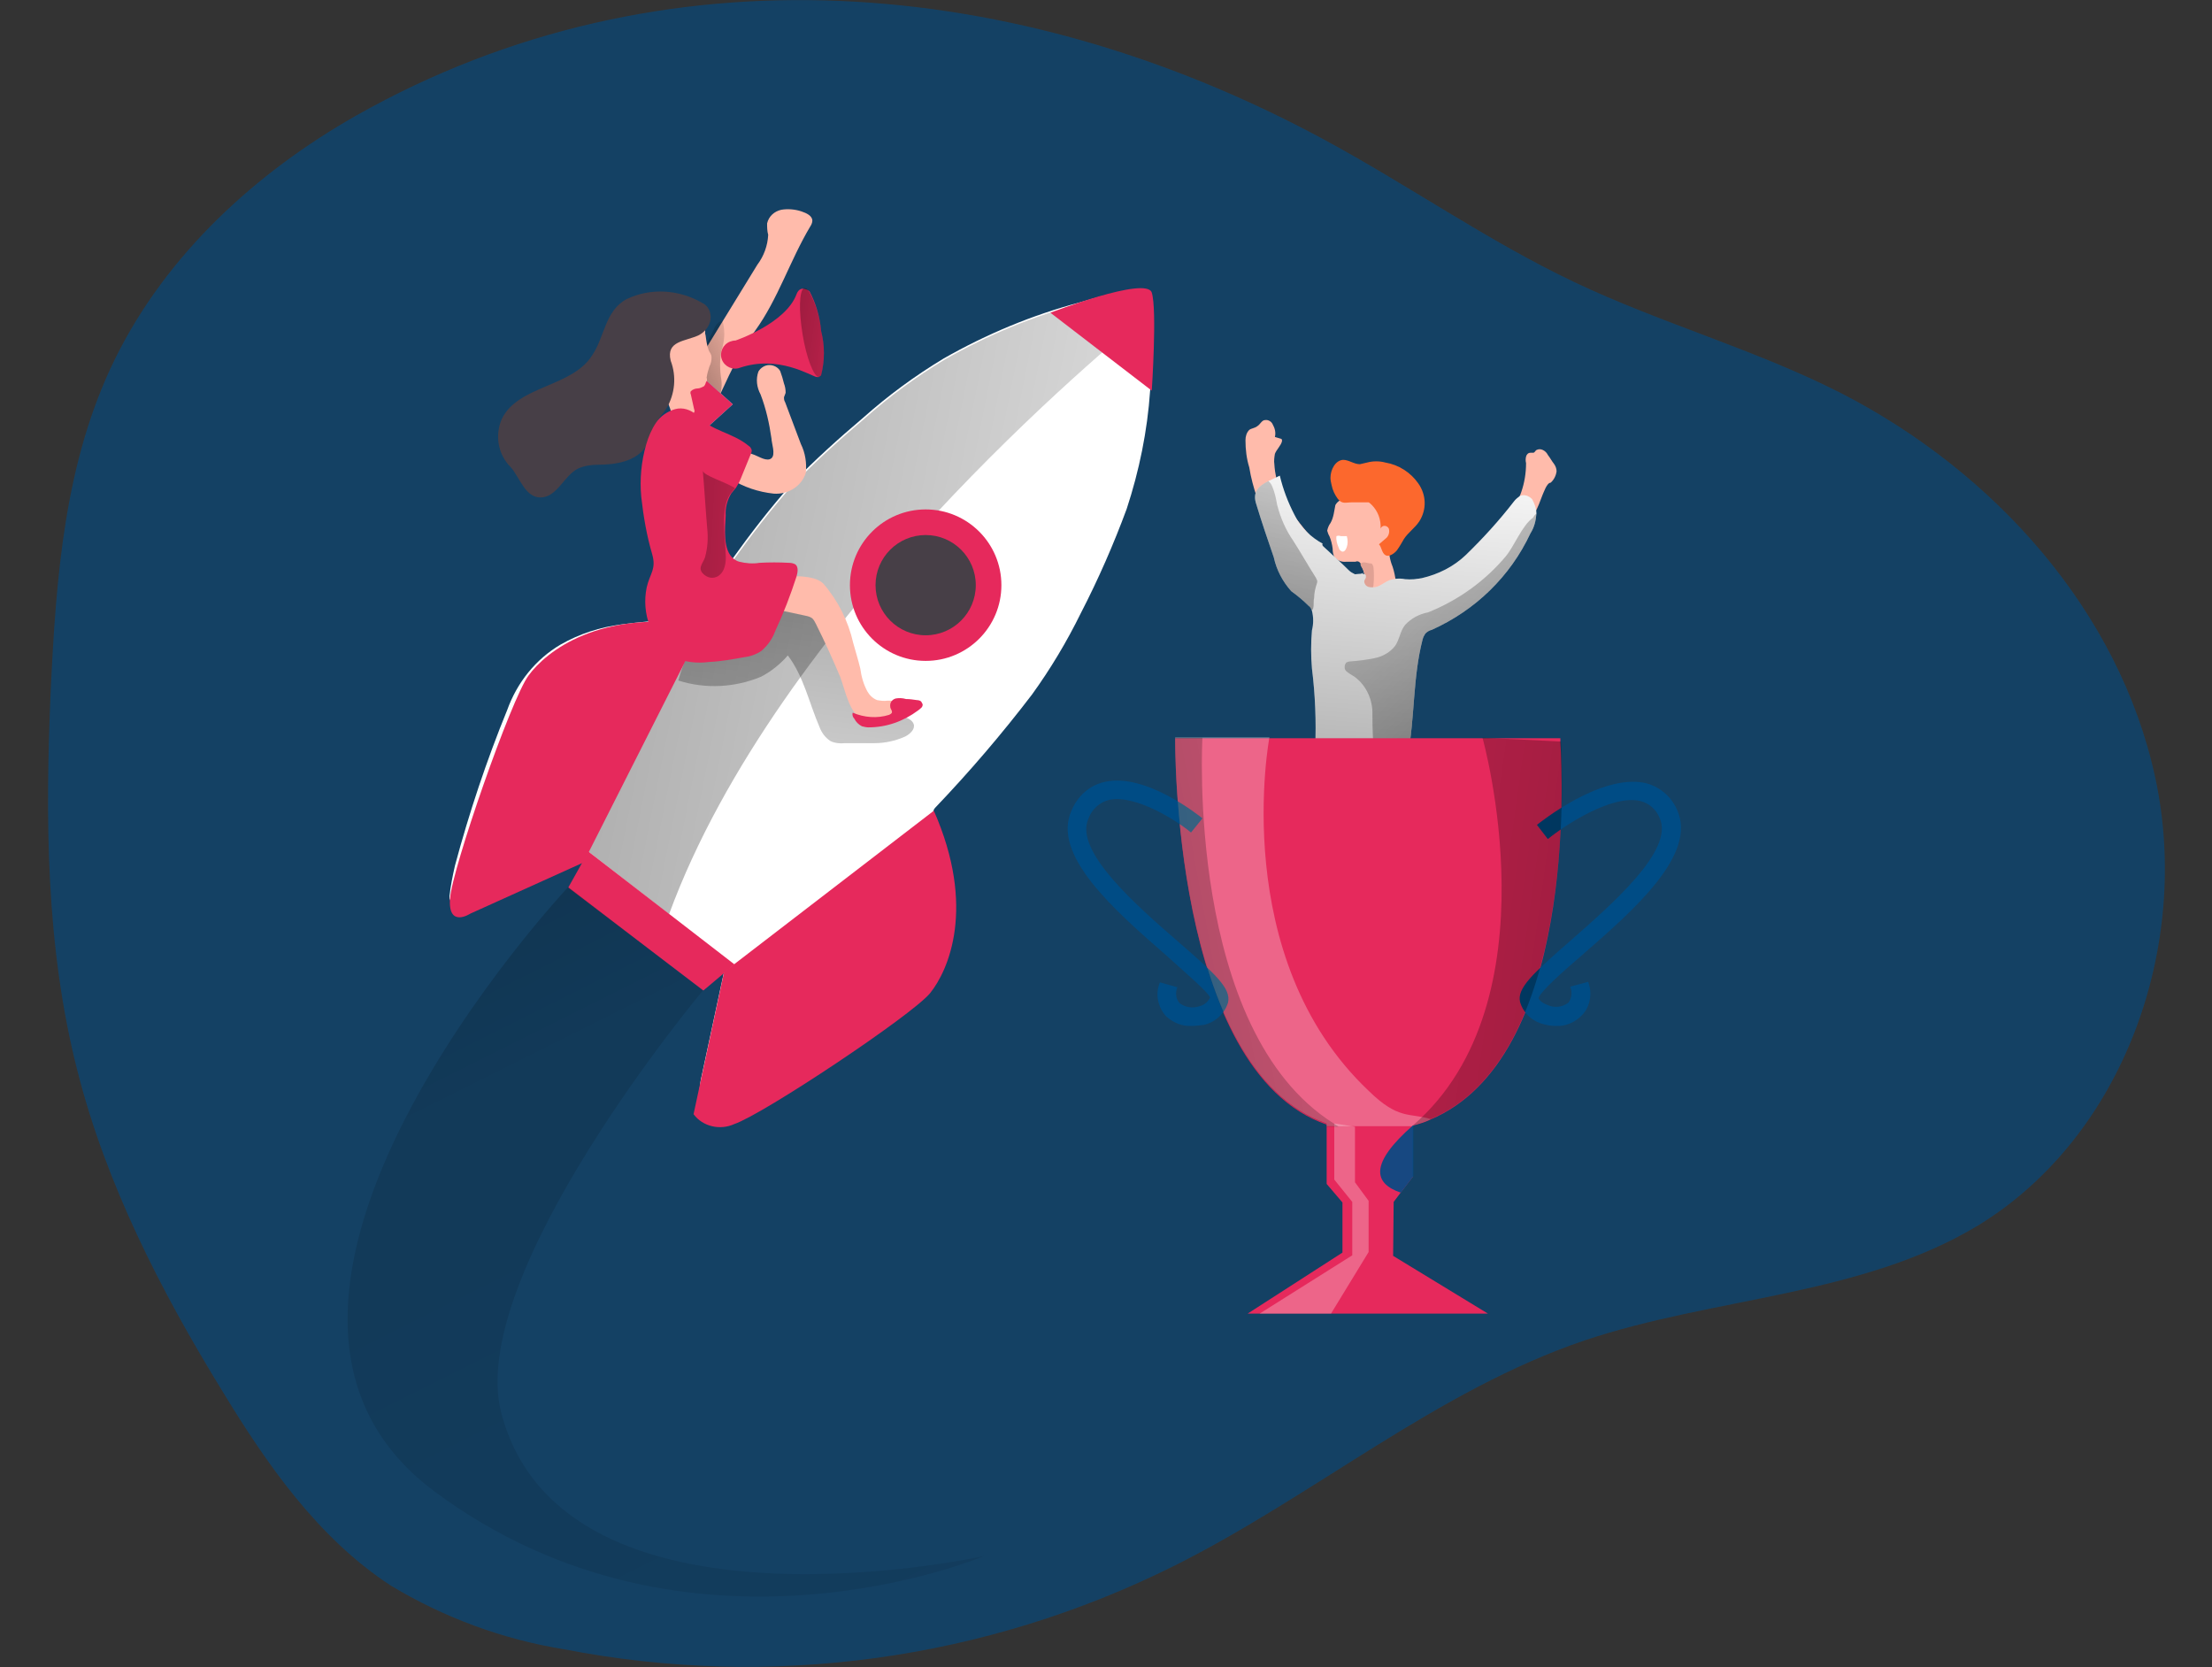 <?xml version="1.0" encoding="utf-8"?>
<!-- Generator: Adobe Illustrator 26.5.0, SVG Export Plug-In . SVG Version: 6.00 Build 0)  -->
<svg version="1.1" id="Layer_1" xmlns="http://www.w3.org/2000/svg" xmlns:xlink="http://www.w3.org/1999/xlink" x="0px" y="0px"
	 viewBox="0 0 406 306" style="enable-background:new 0 0 406 306;" xml:space="preserve">
<rect x="0" y="0" width="406" height="306" fill="#333333" stroke="none"/>
<style type="text/css">
	.st0{opacity:0.6;fill:#004C85;}
	.st1{fill:#FFBBAB;}
	.st2{fill:#FFFFFF;}
	.st3{opacity:0.1;fill:#020202;enable-background:new    ;}
	.st4{fill:#FC682D;}
	.st5{fill:#E0A194;}
	.st6{fill:#68E1FD;}
	.st7{fill:url(#SVGID_1_);}
	.st8{fill:url(#SVGID_00000126300972296809507310000001788992202091933861_);}
	.st9{fill:url(#SVGID_00000045616206640731069940000015489033570723614862_);}
	.st10{fill:url(#SVGID_00000156568396665534308570000014568715062092798398_);}
	.st11{fill:url(#SVGID_00000000217716092855427390000009569030837129282184_);}
	.st12{fill:#E6295C;}
	.st13{fill:#473F47;}
	.st14{opacity:0.36;fill:url(#SVGID_00000117639761342160747440000008723942697916402584_);enable-background:new    ;}
	.st15{fill:#004C85;}
	.st16{opacity:0.28;fill:#FFFFFF;enable-background:new    ;}
	.st17{fill:url(#SVGID_00000173873076991109202060000017659828106398681770_);}
	.st18{opacity:0.9;fill:#004C85;}
	.st19{fill:url(#SVGID_00000031205498032339719670000016977609592589213335_);}
	.st20{fill:url(#SVGID_00000088838627338578254080000013919053459866255263_);}
	.st21{fill:url(#SVGID_00000114042386728067799960000000394659938869958548_);}
	.st22{fill:url(#SVGID_00000114794238855725487080000015383771729398617995_);}
</style>
<path class="st0" d="M65.4,21.2C46.9,31.7,30.6,46.7,21.2,65.7S10.3,106,9.3,126.9c-1,23.4-0.9,46.9,4.9,69.6
	c5.3,20.9,15.3,40.4,26.6,58.8c8.2,13.5,17.6,27,30.9,35.7c9.8,5.9,20.6,9.9,31.8,11.7c38,7.4,77.3,2,112-15.3
	c25.8-12.9,48.2-32.2,75.4-41.4c23.9-8,50.7-8.1,72.2-21.1c26.8-16.4,39.1-51.4,32.5-82.1s-29.6-56.2-57.6-70.6
	c-15.9-8.1-33-12.8-49-20.4c-16-7.6-30.6-17.9-46.2-26.3C187-4.6,121.5-10.5,65.4,21.2z"/>
<path class="st1" d="M256.3,106.3l3.1,1.3c1.1,0.3,2.1,1,2.7,2c0.3,1.1,0.3,2.2-0.2,3.2c-0.4,1.4-0.9,2.8-1.5,4.1
	c-0.7,1.8-1.5,3.6-2.1,5.4c-1.1,4.7-1.2,9.5-0.6,14.3c0,1.5-2,2.3-3.5,2.6c-2.9,0.6-5.9,0.5-8.6-0.4c-0.3-0.1-0.5-0.2-0.7-0.4
	c-0.3-0.3-0.4-0.7-0.3-1.1c-0.2-2.6-0.2-5.2-0.5-7.5c-0.1-1.3-0.4-2.5-0.8-3.8c-0.3-1.2-0.5-2.4-0.6-3.7c-0.2-1-0.5-1.9-0.7-2.9
	c-0.2-1-0.1-2,0.2-3c0.4-1,1-2,1.5-3c0.6-1.1,1-2.2,1.5-3.3c0.2-0.8,0.6-1.6,1-2.3c1.1-1.3,2.8-2.1,4.6-2.1
	C252.8,105.4,254.6,105.7,256.3,106.3z"/>
<path class="st1" d="M237.1,94.1c-0.9-1.1-1.6-2.4-2.1-3.7c-0.6-1.7-1-3.5-1.1-5.2c-0.1-0.6,0-1.3,0.1-1.9c0.3-0.8,1.1-1.5,1.3-2.3
	c0-0.1,0-0.2,0-0.3c0,0-0.1-0.2-0.3-0.2l-1-0.3c0.2-0.8,0-1.6-0.4-2.3c-0.2-0.5-0.8-0.9-1.4-0.8c-0.6,0-0.9,0.8-1.4,1.1
	c-0.5,0.4-1.1,0.4-1.5,0.7c-0.5,0.5-0.7,1.2-0.7,1.9c0,1.7,0.2,3.4,0.7,5c0.3,1.9,0.8,3.7,1.4,5.5c1.8,5.6,4.7,10.8,8.5,15.3
	c1.5,1.7,7,8.5,9.2,6.7c3.1-2.3,1.1-6.2-1.1-8.1C243.5,101.9,240.1,98.2,237.1,94.1z"/>
<path class="st2" d="M250.2,105.1c-1.1,1.6-2.1,3.3-3,5c-0.4,0.5-0.5,1.1-0.4,1.8c0.2,0.4,0.5,0.7,0.9,0.9c1.7,0.7,3.6,0.6,5.1-0.4
	c1.5-1,2.8-2.3,3.9-3.7c0.6-0.8,1.3-1.5,2.2-2c0.9-0.5,1.9-0.5,2.8,0c0.8,0.5,1,1.6,0.5,2.4c0,0.1-0.1,0.1-0.1,0.2
	c0-0.7-0.9-1.2-1.6-1c-0.7,0.3-1.3,0.8-1.7,1.5c-0.6,0.8-1.1,1.6-1.5,2.5c-0.4,0.6-0.7,1.3-0.8,2c-0.1,1.8,0.5,3.6,1.8,4.9
	c0.4,0.5,0.8,1.1,1,1.7c0.2,1,0.1,2.1-0.2,3c-0.9,4.1-1.1,8.4-0.6,12.6c0.2,0.8,0,1.7-0.5,2.3c-0.5,0.4-1,0.5-1.6,0.5
	c-2.7,0-5.4-0.6-8.1-0.5c-1.7,0.2-3.3,0.3-5,0.3c-0.4,0-0.8-0.2-0.8-0.6c0-0.1,0-0.2,0-0.3c0.8-4.6,0.9-9.4,0.4-14.1
	c-0.6-2.1-0.9-4.3-1-6.5c0-0.5,0.1-1,0.3-1.4c0.2-0.4,0.5-0.8,0.8-1.2c1.8-2.1,3-4.6,3.7-7.3"/>
<path class="st3" d="M257.1,126.8c0,0.8-0.3,1.6-0.9,2.1c-0.2,0.1-0.4,0.2-0.6,0.3c-0.4,0.3-0.3,0.9-0.4,1.4
	c-0.3,0.9-0.8,1.7-1.4,2.3c-0.6,0.8-0.6,1.8,0,2.6c0.4,0.4,1.1,0.5,1.5,1s0,2.1,0.7,2.6c0.5,0.2,1.1,0,1.3-0.4
	c0.3-0.4,0.4-0.9,0.4-1.5c0.5-5.3,1-10.6,1.5-15.9c0.1-0.6,0-1.2-0.4-1.6c-0.4-0.5-0.8-1.4-1.3-1.7c-0.6,0.9-0.1,2.7-0.1,3.7
	C257.3,123.5,257.2,125.1,257.1,126.8z"/>
<path class="st1" d="M244.2,96c-0.3,0.4-0.5,0.9-0.6,1.4c0.1,0.3,0.2,0.7,0.4,1c0.3,0.7,0.5,1.5,0.6,2.3c0,0.6,0.1,1.2,0.4,1.7
	c0.6,0.5,1.3,0.8,2.1,0.7h1.7c0.2-0.1,0.4-0.1,0.6,0c0.2,0.1,0.3,0.3,0.4,0.4c0.5,1.3,0.9,2.6,1,4c0,0.2,0.2,0.4,0.3,0.6
	c0.1,0.2,0.3,0.3,0.5,0.4c1.2,0.5,2.6,0.5,3.8,0c0.3-0.1,0.6-0.3,0.8-0.6c0.1-0.3,0.1-0.7,0-1.1c-0.1-0.9-0.3-1.9-0.6-2.8
	c-0.5-1.2-0.7-2.5-0.7-3.8c0-1.1,0.6-2.2,0.8-3.3c0.3-2.4-1.1-4.8-3.3-5.8c-1.9-0.7-4-0.6-5.8,0.4c-0.6,0.3-1.1,0.5-1.5,1.2
	C244.9,93.6,244.8,95,244.2,96z"/>
<path class="st4" d="M244.4,89c-0.1-0.4-0.2-0.9-0.2-1.3c0-1.5,0.9-3.2,2.3-3.3c1.1,0,2,0.8,3.1,0.8c0.4-0.1,0.9-0.2,1.3-0.3
	c1.1-0.3,2.3-0.3,3.4,0c2.4,0.4,4.6,1.8,6,3.8c1.5,2.1,1.6,4.8,0.2,7c-0.8,1.2-2,2-2.8,3.2c-0.4,0.7-0.8,1.4-1.3,2.1
	c-0.4,0.5-1.4,1.3-2.1,0.9c-0.7-0.4-0.7-1.5-1.2-2c0.5-0.4,0.9-0.8,1.4-1.2c0.4-0.4,0.6-1.1,0.4-1.7c-0.3-0.6-1.2-0.7-1.5,0
	c0.1-1.6-0.5-3.2-1.6-4.3c-0.2-0.2-0.4-0.4-0.6-0.5c-0.3,0-0.5,0-0.8,0c-0.7,0-1.4,0-2.2,0c-1.2,0-1.9,0.4-2.7-0.7
	C245,90.8,244.6,90,244.4,89z"/>
<path class="st5" d="M251.4,103.4c0.2,0,0.4,0,0.5,0.2c0.1,0.2,0.2,0.4,0.2,0.6c0.1,1,0.1,2.1,0,3.1c0,0.3-0.1,0.5-0.2,0.8
	c-0.1,0.2-0.4,0.4-0.7,0.4c-0.3,0-0.6-0.3-0.9-0.3c-0.3-0.1-0.7,0-1,0.2c-0.3,0.2-0.5,0.5-0.7,0.8c-0.5,0.7-1.1,1.3-1.7,1.8
	c0.4-1.4,1-2.8,1.9-4c0.2-0.4,0.5-0.6,0.8-0.8c0.3,0,0.6,0,0.8-0.3c0.2-0.3,0-0.9-0.2-1.3c-0.2-0.4-0.7-1-0.4-1.2
	C250.2,103,251.1,103.4,251.4,103.4z"/>
<path class="st1" d="M274,97.8c0.9-0.9,1.8-1.8,2.6-2.8c2.3-2.8,3.5-6.3,3.5-10c-0.1-0.4-0.1-0.8,0-1.2c0.1-0.4,0.4-0.7,0.8-0.7
	c0.2,0,0.3,0,0.5,0c0.3,0,0.4-0.4,0.6-0.5c0.4-0.2,0.8-0.2,1.2,0c0.4,0.2,0.7,0.5,0.9,0.9c0.4,0.5,0.7,1.1,1.1,1.6
	c0.3,0.4,0.5,0.9,0.5,1.4c-0.1,0.8-0.5,1.6-1.1,2.1c-0.7,0-1.3,1.9-1.5,2.3c-0.4,1.1-0.8,2.1-1.3,3.1c-2.8,6.1-6.9,11.5-12.1,15.7
	c-1.7,1.4-8.3,7-10.3,5c-2.7-2.9,0-6.3,2.3-7.8C266.2,104.5,270.3,101.4,274,97.8z"/>
<path class="st2" d="M245.7,98.4c0.4,0,0.9,0,1.3,0c0.1,0,0.1,0,0.2,0l0,0c0.2,0.7,0.2,1.4,0,2c-0.1,0.3-0.2,0.5-0.4,0.7
	c-0.2,0.2-0.5,0.2-0.7,0c-0.2-0.1-0.3-0.3-0.4-0.6c-0.3-0.7-0.5-1.4-0.4-2.1l0,0l0,0c0.3-0.1,0.5-0.1,0.8,0"/>
<path class="st6" d="M242.9,100h-0.2C242.8,100,242.8,100,242.9,100C242.9,100,242.9,100,242.9,100z"/>
<path class="st2" d="M282,94.3c-0.1,1.3-0.4,2.5-1.1,3.6c-3.7,7.9-10.1,14.1-18.1,17.7c-0.5,0.1-0.9,0.4-1.2,0.7
	c-0.2,0.3-0.4,0.7-0.5,1.1c-1.8,7-1.4,14.2-2.7,21.2c0,0.6-0.3,1.2-0.7,1.7c-0.6,0.4-1.4,0.6-2.1,0.5h-1.5
	c-3.6-0.2-7.2-0.6-10.8-1.1c-0.6,0-1.2-0.3-1.7-0.7c-0.3-0.6-0.4-1.2-0.2-1.8c0.2-4.8,0-9.7-0.6-14.5c-0.2-2.3-0.2-4.7,0-7
	c0.3-1.2,0.3-2.4,0-3.6c-0.1-0.3-0.3-0.7-0.6-0.9c-1-1-2.1-1.9-3.2-2.7c-1.6-1.8-2.7-3.9-3.2-6.2c-1.1-3.2-2.2-6.4-3.2-9.7
	c-0.8-2.3,0.4-3.4,2.2-4.3c0.6-0.3,1.3-0.6,2.1-1c0.6,2.5,1.5,4.9,2.7,7.2c1.1,2.3,3,4.1,5.2,5.3c-0.1,0-0.1,0.1-0.1,0.1
	c0,0.2,0.1,0.3,0.2,0.4c1.6,1.5,3.2,2.9,4.7,4.4c0.3,0.3,0.7,0.5,1.1,0.7c0.5,0,2.1-0.4,2,0.4c0,0,0,0.1,0,0.1
	c0,0.3-0.3,0.5-0.3,0.8c0,0.4,0.2,0.7,0.5,0.9c0.3,0.2,0.7,0.2,1.1,0.2c0.4,0,0.8-0.1,1.2-0.3c0.6-0.3,1.1-0.7,1.8-1
	c0.9-0.3,1.9-0.4,2.9-0.2c1.1,0.1,2.1,0,3.1-0.2c3-0.7,5.8-2.1,8-4.2c3.2-3.1,6.2-6.4,8.9-9.9c0.3-0.4,0.7-0.7,1.1-1
	c0.8-0.3,1.6,0,2.2,0.6C281.7,92.5,282,93.4,282,94.3z"/>
<linearGradient id="SVGID_1_" gradientUnits="userSpaceOnUse" x1="-420.795" y1="783.536" x2="-417.815" y2="819.296" gradientTransform="matrix(2.344 0 0 -2.344 1236.35 2000.154)">
	<stop  offset="1.000000e-02" style="stop-color:#000000"/>
	<stop  offset="8.000000e-02" style="stop-color:#000000;stop-opacity:0.69"/>
	<stop  offset="0.21" style="stop-color:#000000;stop-opacity:0.32"/>
	<stop  offset="1" style="stop-color:#000000;stop-opacity:0"/>
</linearGradient>
<path class="st7" d="M282,94.3c-0.1,1.3-0.4,2.5-1.1,3.6c-3.7,7.9-10.1,14.1-18.1,17.7c-0.5,0.1-0.9,0.4-1.2,0.7
	c-0.2,0.3-0.4,0.7-0.5,1.1c-1.8,7-1.4,14.2-2.7,21.2c0,0.6-0.3,1.2-0.7,1.7c-0.6,0.4-1.4,0.6-2.1,0.5h-1.5
	c-3.6-0.2-7.2-0.6-10.8-1.1c-0.6,0-1.2-0.3-1.7-0.7c-0.3-0.6-0.4-1.2-0.2-1.8c0.2-4.8,0-9.7-0.6-14.5c-0.2-2.3-0.2-4.7,0-7
	c0.3-1.2,0.3-2.4,0-3.6c-0.1-0.3-0.3-0.7-0.6-0.9c-1-1-2.1-1.9-3.2-2.7c-1.6-1.8-2.7-3.9-3.2-6.2c-1.1-3.2-2.2-6.4-3.2-9.7
	c-0.8-2.3,0.4-3.4,2.2-4.3c0.6-0.3,1.3-0.6,2.1-1c0.6,2.5,1.5,4.9,2.7,7.2c1.1,2.3,3,4.1,5.2,5.3c-0.1,0-0.1,0.1-0.1,0.1
	c0,0.2,0.1,0.3,0.2,0.4c1.6,1.5,3.2,2.9,4.7,4.4c0.3,0.3,0.7,0.5,1.1,0.7c0.5,0,2.1-0.4,2,0.4c0,0,0,0.1,0,0.1
	c0,0.3-0.3,0.5-0.3,0.8c0,0.4,0.2,0.7,0.5,0.9c0.3,0.2,0.7,0.2,1.1,0.2c0.4,0,0.8-0.1,1.2-0.3c0.6-0.3,1.1-0.7,1.8-1
	c0.9-0.3,1.9-0.4,2.9-0.2c1.1,0.1,2.1,0,3.1-0.2c3-0.7,5.8-2.1,8-4.2c3.2-3.1,6.2-6.4,8.9-9.9c0.3-0.4,0.7-0.7,1.1-1
	c0.8-0.3,1.6,0,2.2,0.6C281.7,92.5,282,93.4,282,94.3z"/>
<linearGradient id="SVGID_00000107569611157588325510000010523243334406779532_" gradientUnits="userSpaceOnUse" x1="-431.057" y1="797.414" x2="-420.447" y2="830.904" gradientTransform="matrix(2.344 0 0 -2.344 1236.35 2000.154)">
	<stop  offset="1.000000e-02" style="stop-color:#000000"/>
	<stop  offset="8.000000e-02" style="stop-color:#000000;stop-opacity:0.69"/>
	<stop  offset="0.21" style="stop-color:#000000;stop-opacity:0.32"/>
	<stop  offset="1" style="stop-color:#000000;stop-opacity:0"/>
</linearGradient>
<path style="fill:url(#SVGID_00000107569611157588325510000010523243334406779532_);" d="M240.8,112c-0.2-0.3-0.4-0.6-0.6-0.8
	c-1-1-2.1-1.9-3.2-2.7c-1.6-1.8-2.7-3.9-3.2-6.2c-1.1-3.2-2.2-6.4-3.2-9.7c-0.8-2.3,0.4-3.4,2.2-4.3c0.4,0.3,0.6,0.7,0.8,1.2
	c0.4,1,0.6,2,0.8,3.1c0.6,2.4,1.6,4.7,3,6.7c1.4,2.2,2.7,4.5,4.1,6.7c0.1,0.1,0.1,0.3,0.2,0.4c0.1,0.2,0.1,0.4,0,0.7
	c-0.3,0.9-0.5,1.8-0.5,2.7C241,110.2,241.3,111.7,240.8,112z"/>
<linearGradient id="SVGID_00000150065681125434278170000002777505066407134083_" gradientUnits="userSpaceOnUse" x1="-556.092" y1="570.577" x2="-583.142" y2="593.187" gradientTransform="matrix(2.334 0.206 0.206 -2.334 1468.866 1584.561)">
	<stop  offset="1.000000e-02" style="stop-color:#000000"/>
	<stop  offset="8.000000e-02" style="stop-color:#000000;stop-opacity:0.69"/>
	<stop  offset="0.21" style="stop-color:#000000;stop-opacity:0.32"/>
	<stop  offset="1" style="stop-color:#000000;stop-opacity:0"/>
</linearGradient>
<path style="fill:url(#SVGID_00000150065681125434278170000002777505066407134083_);" d="M282,94.3c-0.1,1.3-0.4,2.5-1.1,3.6
	c-3.7,7.9-10.1,14.1-18.1,17.7c-0.5,0.1-0.9,0.4-1.2,0.7c-0.2,0.3-0.4,0.7-0.5,1.1c-1.8,7-1.4,14.2-2.7,21.2c0,0.6-0.3,1.2-0.7,1.7
	c-0.6,0.4-1.4,0.6-2.1,0.5h-1.5l0,0c-0.4,0-0.9-0.2-1.2-0.4c-0.3-0.3-0.6-0.8-0.6-1.2c-0.3-2.7-0.4-5.3-0.4-8c0.1-2.7-1.1-5.4-3.3-7
	c-0.5-0.3-1-0.6-1.5-1c-0.4-0.4-0.4-1.1,0-1.6c0.2-0.1,0.5-0.2,0.7-0.2c1.5-0.1,3-0.3,4.5-0.6c1.5-0.3,2.9-1.1,3.8-2.3
	c0.8-1.2,0.9-2.7,1.8-3.8c1.1-1.2,2.6-2,4.2-2.3c5.5-2.2,10.4-5.7,14.2-10.2c1.7-2,3-5.7,5.1-7.2C281.6,94.6,281.8,94.4,282,94.3z"
	/>
<g id="lYf0vm">
	<path class="st2" d="M163.7,184.9c-9.7,7-20,13.1-30.7,18.3l-1.5,0.2H131c-1.6-0.1-2.8-1.4-2.7-3c0-0.2,0-0.3,0.1-0.5
		c0.1-0.9,0.2-1.7,0.4-2.5c1.4-6.4,2.7-12.7,4.1-19.1c0.2-0.5,0-1-0.5-1.3l-24.5-19.1c-0.3-0.3-0.8-0.4-1.2-0.1
		c-1.5,0.7-3,1.4-4.5,2.1c-5.3,2.5-10.4,4.8-15.6,7.2c-1.3,0.7-3,0.1-3.7-1.2c0-0.1-0.1-0.2-0.1-0.3l-0.3-0.7c0,0,0-0.3,0-0.4
		c0.2-1.9,0.6-3.8,1-5.6c2.6-9.7,5.8-19.3,9.6-28.6c1.8-5,5.2-9.3,9.8-12c3.5-2,7.3-3.2,11.2-3.7c3.1-0.4,6.1-0.7,9.2-0.8
		c1,0,1.9,0,2.9,0c0.4-0.1,0.8-0.3,1-0.6c2.3-3.4,4.5-7,7-10.3c3.5-4.9,7.2-9.7,11.2-14.2c4.1-4.2,8.5-8.2,13-12
		c4.6-4.1,9.5-7.7,14.8-10.9c7.9-4.5,16.3-8,25-10.3c1.7-0.5,3.4-1,5.1-1.4l3.5-0.4h0.6c1.7,0.2,3.1,1.4,3.6,3c0,0.1,0,0.2,0,0.3
		c0.2,0.8,0.3,1.6,0.3,2.3c0.3,4.1,0.3,8.3-0.2,12.4c-0.5,7.4-2,14.7-4.3,21.7c-2.4,6.5-5.2,12.9-8.4,19.1c-2.6,5.3-5.6,10.3-9,15
		c-5.5,7.2-11.4,14.1-17.7,20.7c-0.4,0.4-0.5,0.9-0.4,1.4c0.4,1.8,0.8,3.7,1.1,5.5c0.8,3.8,1.2,7.7,0.9,11.6
		C173.4,174.1,169.7,180.8,163.7,184.9z"/>
</g>
<linearGradient id="SVGID_00000077306889739789209370000014745528900603783839_" gradientUnits="userSpaceOnUse" x1="-502.975" y1="815.329" x2="-409.095" y2="796.659" gradientTransform="matrix(2.344 0 0 -2.344 1236.35 2000.154)">
	<stop  offset="1.000000e-02" style="stop-color:#000000"/>
	<stop  offset="0.13" style="stop-color:#000000;stop-opacity:0.69"/>
	<stop  offset="0.25" style="stop-color:#000000;stop-opacity:0.32"/>
	<stop  offset="1" style="stop-color:#000000;stop-opacity:0"/>
</linearGradient>
<path style="fill:url(#SVGID_00000077306889739789209370000014745528900603783839_);" d="M122.8,167.8L108,156.3
	c0,0,6.4-19.6,15.5-42.3c1,0,1.9,0,2.9,0c0.4-0.1,0.8-0.3,1-0.6c2.3-3.4,4.5-7,7-10.3c3.5-4.9,7.2-9.7,11.2-14.2
	c4.1-4.2,8.5-8.2,13-12c4.6-4.1,9.5-7.7,14.8-10.9c7.9-4.5,16.3-8,25-10.3c1.7-0.5,3.4-1,5.1-1.4l3.5-0.4h0.6c1.7,0.2,3.1,1.4,3.6,3
	c0,0.1,0,0.2,0,0.3C203,63.8,142.6,113.8,122.8,167.8z"/>
<linearGradient id="SVGID_00000129895603758294761240000008033212081127706498_" gradientUnits="userSpaceOnUse" x1="-462.679" y1="818.653" x2="-468.379" y2="772.283" gradientTransform="matrix(2.344 0 0 -2.344 1236.35 2000.154)">
	<stop  offset="1.000000e-02" style="stop-color:#000000"/>
	<stop  offset="0.13" style="stop-color:#000000;stop-opacity:0.69"/>
	<stop  offset="0.25" style="stop-color:#000000;stop-opacity:0.32"/>
	<stop  offset="1" style="stop-color:#000000;stop-opacity:0"/>
</linearGradient>
<path style="fill:url(#SVGID_00000129895603758294761240000008033212081127706498_);" d="M139.7,124.2c1.9-1,3.5-2.3,4.9-3.9
	c2.9,3.8,3.9,8.7,5.8,13.1c0.4,1.1,1.1,2,2,2.6c0.8,0.4,1.8,0.5,2.7,0.4c1.8,0,3.6,0,5.4,0c1.9,0,3.8-0.4,5.6-1.2
	c1-0.5,1.9-1.4,1.6-2.3c-0.3-0.9-1.6-1.4-2.7-1.4c-1.4,0.1-2.8,0-4.1-0.4c-1.7-0.7-3-2.1-3.8-3.8c-0.8-1.6-1.4-3.2-1.8-4.9
	c-1-2.9-2.2-5.7-3.6-8.3c-0.8-1.7-1.9-3.2-3.2-4.5c-1.3-1.3-3.2-2-5-1.9c-3.3,0.4-5.5,3.7-8.6,5c-1.5,0.4-2.9,0.9-4.3,1.5
	c-0.9,0.6-1.6,1.4-2.2,2.3c-1.8,2.5-3.1,5.4-3.9,8.4C129.5,126.5,134.9,126.2,139.7,124.2z"/>
<path class="st1" d="M144.7,105.8c0,0,4.7-0.4,6.4,1.3c2.7,3.1,4.6,6.9,5.5,10.9c0.4,1.5,0.9,3,1.3,4.7c0.2,1.5,0.6,2.9,1.3,4.2
	c0.4,0.7,1,1.3,1.8,1.6c0.6,0.1,1.2,0.2,1.9,0.1c0.8,0,1.6,0,2.3,0.2c0.2,0,0.3,0.1,0.4,0.1c0.1,0.1,0.1,0.3,0.2,0.4
	c0.1,0.8-0.3,1.6-0.9,2.1c-2,1-4.2,1.2-6.4,0.7c-2.6-0.9-3.4-5.6-4.3-7.9c-1.4-3.3-2.8-6.4-4.4-9.6c-0.2-0.4-0.4-0.8-0.7-1.1
	c-0.4-0.3-0.8-0.4-1.3-0.5l-5.6-1.2C142.6,109.8,144.1,107.8,144.7,105.8z"/>
<circle class="st12" cx="169.9" cy="107.4" r="13.9"/>
<circle class="st13" cx="169.9" cy="107.4" r="9.2"/>
<path class="st12" d="M129.1,114.8l-22,43.5l-20.8,9.4c0,0-4.1,2.7-3.7-2.8c0.4-5.5,11.2-36.6,14.4-40.9
	C100.2,119.6,110,111.7,129.1,114.8z"/>
<path class="st12" d="M171.4,148.8l-38.5,29.6l-5.6,26.1c1.7,2.3,4.9,3,7.5,1.8c5.3-1.8,32.5-19.9,35.9-24
	C174.1,178.1,179.2,166.5,171.4,148.8z"/>
<path class="st12" d="M192.8,57.4l18.6,14.3c0,0,1-14.9,0-18S192.8,57.4,192.8,57.4z"/>
<polygon class="st12" points="108,156.3 104.3,162.9 129.1,181.8 134.8,177 "/>
<linearGradient id="SVGID_00000167388904926411084040000001358941496269898638_" gradientUnits="userSpaceOnUse" x1="-507.733" y1="803.603" x2="-424.113" y2="636.353" gradientTransform="matrix(2.344 0 0 -2.344 1236.35 2000.154)">
	<stop  offset="1.000000e-02" style="stop-color:#000000"/>
	<stop  offset="8.000000e-02" style="stop-color:#000000;stop-opacity:0.69"/>
	<stop  offset="0.21" style="stop-color:#000000;stop-opacity:0.32"/>
	<stop  offset="1" style="stop-color:#000000;stop-opacity:0"/>
</linearGradient>
<path style="opacity:0.36;fill:url(#SVGID_00000167388904926411084040000001358941496269898638_);enable-background:new    ;" d="
	M104.3,162.8c0,0-71.4,76-24.6,110.9s100.9,11.9,100.9,11.9s-77.3,17.1-88.6-26.3c-6.6-25.4,37-77.5,37-77.5L104.3,162.8z"/>
<path class="st12" d="M255.7,230.5l17.4,10.6H229l17.4-11.2v-9.2l-2.9-3.4v-10.9c-28.5-9.8-27.8-70.9-27.8-70.9h70.7
	c0,0,0,0.2,0,0.7c0.4,6.7,2.8,58.1-23.9,69.3c-1,0.5-2.1,0.8-3.2,1.1v9.4l-2.3,3l-1.2,1.6L255.7,230.5z"/>
<path class="st15" d="M218.7,188.3c-1.7,0.1-3.4-0.6-4.7-1.8c-1.5-1.7-2-4.1-1.1-6.2l3.2,0.9c-0.4,1-0.3,2.1,0.4,2.9
	c1,0.8,2.4,1,3.6,0.6c0.9-0.2,1.6-0.8,2-1.6c-0.3-1-4.7-4.7-8.1-7.8c-9.4-8.2-21.1-18.4-17.3-26.6c1.1-2.6,3.3-4.6,6.1-5.2
	c7.5-1.7,17.4,6.3,17.9,6.7l-2.1,2.6c-2.5-2.1-10.1-7-15-6c-1.7,0.4-3.2,1.7-3.8,3.4c-2.8,5.9,8.8,16,16.4,22.6
	c6.8,5.9,9.8,8.6,9.2,11.2c-0.6,2-2.3,3.6-4.4,4.1C220.2,188.2,219.4,188.3,218.7,188.3z"/>
<path class="st15" d="M285.6,188.3c-0.8,0-1.5-0.1-2.2-0.3c-2.1-0.5-3.8-2-4.4-4.1c-0.6-2.5,2.3-5.2,9.2-11.2
	c7.6-6.7,19.2-16.7,16.4-22.6c-0.6-1.5-1.9-2.7-3.6-3.1c-5.3-1.2-14.1,4.7-16.9,7l-2-2.6c0.5-0.4,11.7-9.4,19.8-7.7
	c2.6,0.6,4.8,2.4,5.9,4.9c3.8,8.2-7.9,18.4-17.3,26.6c-3.5,3-7.8,6.8-8.1,8c0.2,0.6,1.1,1.1,2,1.4c1.2,0.4,2.5,0.2,3.5-0.6
	c0.6-0.8,0.7-2,0.3-2.9l3.3-0.9c0.8,2.1,0.4,4.6-1.2,6.2C289,187.7,287.3,188.4,285.6,188.3z"/>
<path class="st16" d="M262.6,205.4c-1,0.5-2.1,0.8-3.2,1.1v0.2h-15.9v-0.5c-28.5-9.8-27.8-70.9-27.8-70.9H233
	c0,0-7.7,40.4,18.2,64.9C256.7,205.6,258.7,204.2,262.6,205.4z"/>
<polygon class="st16" points="248.7,206.8 248.7,217 251.2,220.4 251.2,229.8 244.3,241.1 231.2,241.1 248.2,230.4 248.2,220.6 
	244.9,216.5 244.9,206.2 "/>
<linearGradient id="SVGID_00000039107061178032732290000017095018276999709611_" gradientUnits="userSpaceOnUse" x1="-462.449" y1="774.423" x2="-396.969" y2="786.263" gradientTransform="matrix(2.344 0 0 -2.344 1236.35 2000.154)">
	<stop  offset="1.000000e-02" style="stop-color:#000000"/>
	<stop  offset="0.13" style="stop-color:#000000;stop-opacity:0.69"/>
	<stop  offset="0.25" style="stop-color:#000000;stop-opacity:0.32"/>
	<stop  offset="1" style="stop-color:#000000;stop-opacity:0"/>
</linearGradient>
<path style="fill:url(#SVGID_00000039107061178032732290000017095018276999709611_);" d="M243.5,206.8v-0.5
	c-28.5-9.8-27.8-70.9-27.8-70.9h5c0,0-3.1,53.7,24.1,70.8l0.9,0.6H243.5z"/>
<path class="st18" d="M259.4,206.5v9.4l-2.3,3C252.1,217.2,251.3,213.6,259.4,206.5z"/>
<linearGradient id="SVGID_00000060727375420635258880000010952650477035304836_" gradientUnits="userSpaceOnUse" x1="-380.2" y1="776.03" x2="-459.09" y2="787.07" gradientTransform="matrix(2.344 0 0 -2.344 1236.35 2000.154)">
	<stop  offset="1.000000e-02" style="stop-color:#000000"/>
	<stop  offset="0.13" style="stop-color:#000000;stop-opacity:0.69"/>
	<stop  offset="0.25" style="stop-color:#000000;stop-opacity:0.32"/>
	<stop  offset="1" style="stop-color:#000000;stop-opacity:0"/>
</linearGradient>
<path style="fill:url(#SVGID_00000060727375420635258880000010952650477035304836_);" d="M262.6,205.4c-1,0.5-2.1,0.8-3.2,1.1
	c26.3-22.8,12.7-71.1,12.7-71.1l14.4,0.7C286.8,142.8,289.1,194.2,262.6,205.4z"/>
<path class="st1" d="M131.6,73.6l1.6-3.4c1.5-3.3,3.3-6.5,5.4-9.5c4.2-5.8,6.4-12.9,10.1-19.1c0.2-0.3,0.4-0.7,0.4-1.1
	c0-0.9-1.1-1.4-2-1.7c-1.2-0.4-2.5-0.5-3.7-0.3c-1.3,0.3-2.3,1.2-2.6,2.5c0,0.7,0,1.4,0.2,2.1c-0.1,2-0.8,3.9-2,5.5l-9.2,15
	c-1.3,1.7-2.1,3.7-2.3,5.7C127.6,71.6,129.3,73.4,131.6,73.6z"/>
<linearGradient id="SVGID_00000005255142498166332360000003041067411288917922_" gradientUnits="userSpaceOnUse" x1="-245.076" y1="960.225" x2="-237.876" y2="962.565" gradientTransform="matrix(2.311 -0.388 -0.388 -2.311 1062.748 2194.658)">
	<stop  offset="1.000000e-02" style="stop-color:#000000"/>
	<stop  offset="0.13" style="stop-color:#000000;stop-opacity:0.69"/>
	<stop  offset="0.25" style="stop-color:#000000;stop-opacity:0.32"/>
	<stop  offset="1" style="stop-color:#000000;stop-opacity:0"/>
</linearGradient>
<path style="fill:url(#SVGID_00000005255142498166332360000003041067411288917922_);" d="M131.6,73.6c0.7-1.1,1-2.5,0.8-3.9
	c-0.3-1.8-0.3-3.6,0-5.3c0.6-1.7,0.7-3.5,0.3-5.2c0,0,0-0.2-0.1-0.2c-0.1-0.1-0.3-0.1-0.4,0c-0.6,0.3-1,0.9-1.2,1.5
	c-1,2.3-4,6.3-3.6,8.9C127.5,71.6,129.3,73.5,131.6,73.6z"/>
<polygon class="st6" points="123.9,75.1 128.7,69 134.5,74.2 129.1,79.1 "/>
<polygon class="st12" points="123.9,75.1 128.7,69 134.5,74.2 129.1,79.1 "/>
<path class="st1" d="M136.3,82.7l2.2,0.8c0.8,0.3,2.3,1.3,3.1,0.6s0-2.8,0-3.6c-0.4-2.8-1-5.5-2-8.1c-0.7-1.3-0.9-2.8-0.4-4.2
	c0.4-0.7,1.2-1.2,2-1.2c0.8,0,1.6,0.4,2,1.1c0.3,0.8,0.5,1.5,0.7,2.3c0.2,0.5,0.3,1.1,0.3,1.7c-0.1,0.3-0.2,0.5-0.3,0.8
	c0,0.3,0,0.6,0.2,0.9l2.9,7.7c0.8,1.6,1.1,3.5,0.9,5.3c-0.8,2.5-3.3,4-5.9,3.8c-2.8-0.3-5.5-1.2-7.9-2.7c-0.3-0.1-0.6-0.4-0.5-0.7
	c0.1-0.1,0.2-0.2,0.3-0.3c0.8-0.4,1.4-1.1,1.9-1.8C136.3,84.4,136.5,83.5,136.3,82.7z"/>
<path class="st1" d="M129.6,70.1c-0.1,0.3-0.2,0.6-0.4,0.8c-0.4,0.2-0.8,0.4-1.2,0.4c-0.4,0-0.9,0.2-1.2,0.5c-0.1,0.2-0.1,0.4,0,0.6
	l0.6,2.7c0.1,0.2,0.1,0.4,0,0.6c-0.1,0.2-0.3,0.4-0.6,0.5c-0.9,0.4-2.1,0.8-3,0.2c-0.4-0.4-0.7-0.9-0.8-1.4c-1.2-3-1.9-6.2-2.2-9.4
	c-0.2-2,0.5-3.9,1.9-5.3c1.3-1.1,3-1.6,4.7-1.4c0.8,0,1.5,0.4,1.9,1.1c0.3,0.5,0,1,0.2,1.5c0.1,0.8,0.2,1.5,0.4,2.2
	c0.1,0.4,0.2,0.7,0.4,1c0.2,0.3,0.3,0.6,0.3,0.9c0,0.6-0.1,1.1-0.4,1.7c-0.2,0.6-0.4,1.3-0.5,2C129.8,69.7,129.8,69.9,129.6,70.1z"
	/>
<path class="st13" d="M130.4,58.7c-0.2,1.2-1,2.2-2.1,2.8c-2.5,1.2-6.1,1-5.2,4.7c1.1,2.9,0.8,6.1-0.8,8.8c-0.6,0.9-1.3,1.6-1.8,2.5
	c-0.8,1.4-1.1,3.1-2,4.5c-1.8,2.7-5.5,3.3-8.8,3.3c-1.2,0-2.5,0.2-3.6,0.7c-2.6,1.3-3.8,5.2-6.8,5.3c-2.9,0.1-3.9-3.7-5.6-5.6
	c-2.3-2.3-2.9-5.8-1.6-8.8c3-6.2,12.9-5.8,16.6-11.7c2.3-3.4,2.3-8.1,6.3-10.3c4.4-2.1,9.6-1.8,13.9,0.7
	C130,56.1,130.6,57.4,130.4,58.7z"/>
<path class="st12" d="M134.7,102.6c0.3,0.2,0.6,0.4,1,0.5c1.2,0.3,2.5,0.4,3.7,0.2c1.8-0.1,3.6-0.1,5.4,0c0.4,0,0.9,0.1,1.2,0.3
	c0.6,0.5,0.4,1.5,0.2,2.2c-1.1,3.4-2.4,6.8-3.9,10c-0.5,1.4-1.4,2.7-2.6,3.7c-0.9,0.6-2,1-3,1.1c-2.2,0.4-4.4,0.8-6.6,0.9
	c-2.2,0.3-4.4,0-6.4-0.8c-2.1-1.3-3.7-3.3-4.4-5.7c-0.9-2.3-1.1-4.8-0.6-7.2c0.6-2.6,1.8-3.3,1-6.1c-1-3.4-1.6-6.9-2-10.5
	c-0.3-3.2,0-6.5,0.9-9.6c0.4-1.4,1-2.8,1.8-4c0.8-1.2,2.1-2.1,3.5-2.5c1.4-0.4,2.9,0.1,4,1.1c2.7,3,6.5,3.1,9.6,5.7
	c0.2,0.1,0.3,0.3,0.4,0.5c0.1,0.2,0.1,0.4,0,0.7l-2,4.9c-0.2,0.5-0.5,1-0.8,1.5c-0.3,0.4-0.6,0.7-0.9,1.1c-0.7,1.2-1.1,2.6-1,4
	C133.1,96.9,132.6,101,134.7,102.6z"/>
<linearGradient id="SVGID_00000144320640545125100860000009942796359729635714_" gradientUnits="userSpaceOnUse" x1="-251.409" y1="950.447" x2="-232.769" y2="946.327" gradientTransform="matrix(2.311 -0.388 -0.388 -2.311 1062.748 2194.658)">
	<stop  offset="1.000000e-02" style="stop-color:#000000"/>
	<stop  offset="0.13" style="stop-color:#000000;stop-opacity:0.69"/>
	<stop  offset="0.25" style="stop-color:#000000;stop-opacity:0.32"/>
	<stop  offset="1" style="stop-color:#000000;stop-opacity:0"/>
</linearGradient>
<path style="fill:url(#SVGID_00000144320640545125100860000009942796359729635714_);" d="M131.7,105.8c-0.8,0.4-1.6,0.3-2.3-0.2
	c-1.6-1.2-0.4-2.1,0-3.3c0.5-1.8,0.6-3.6,0.4-5.4c-0.3-3.5-0.5-7-0.8-10.5c0.1,0.9,4.3,2.1,5.9,3.2c-0.3,0.4-0.6,0.7-0.9,1.1
	c-1.8,2.7-0.9,8-0.8,11C133.3,103.2,133.1,105,131.7,105.8z"/>
<path class="st12" d="M150.7,60.7c0.7,2.7,0.7,5.5,0,8.2c-0.1,0.1-0.3,0.2-0.4,0.3c-0.1,0-0.3,0-0.4,0c-1.1-0.2-7-4.1-14.1-1.7
	c-1.3,0.5-2.8-0.2-3.3-1.5c-0.5-1.3,0.2-2.8,1.5-3.3c0.3-0.1,0.6-0.2,1-0.2c0,0,9.2-3.1,11.2-8.5c0.3-0.8,0.8-1.1,1.4-1
	c0.4,0.1,0.7,0.2,1,0.5l0,0C149.7,55.6,150.5,58.1,150.7,60.7z"/>
<linearGradient id="SVGID_00000034778681431996132630000004260870177667618481_" gradientUnits="userSpaceOnUse" x1="-238.338" y1="963.733" x2="-226.818" y2="960.183" gradientTransform="matrix(2.311 -0.388 -0.388 -2.311 1062.748 2194.658)">
	<stop  offset="1.000000e-02" style="stop-color:#000000"/>
	<stop  offset="0.13" style="stop-color:#000000;stop-opacity:0.69"/>
	<stop  offset="0.25" style="stop-color:#000000;stop-opacity:0.32"/>
	<stop  offset="1" style="stop-color:#000000;stop-opacity:0"/>
</linearGradient>
<path style="fill:url(#SVGID_00000034778681431996132630000004260870177667618481_);" d="M150.7,60.7c0.7,2.7,0.7,5.5,0,8.2
	c-0.1,0.1-0.2,0.2-0.4,0.3l0,0c-0.9,0-2.3-3.5-3-7.9c-0.7-4.3-0.6-7.7,0.2-8.4h0.2c0.3,0,0.5,0.2,0.8,0.6l0,0
	C149.7,55.7,150.5,58.2,150.7,60.7z"/>
<path class="st12" d="M164.4,128.2c-0.7,0.2-1.1,0.8-1,1.5c0,0.4,0.4,0.7,0.3,1.1c-0.1,0.2-0.3,0.3-0.5,0.4
	c-2.2,0.7-4.6,0.5-6.7-0.4c-0.1,0.4,0,0.8,0.3,1.1c0.3,0.6,0.8,1.1,1.4,1.4c0.4,0.1,0.8,0.2,1.2,0.2c3.3,0,6.4-1.1,9.1-3.1
	c0.3-0.2,0.5-0.4,0.7-0.6c0.2-0.3,0.2-0.6,0-0.8c-0.1-0.4-0.6-0.5-0.9-0.5c-0.7-0.1-1.3-0.2-2-0.2
	C165.6,128.1,165,128.1,164.4,128.2z"/>
</svg>
